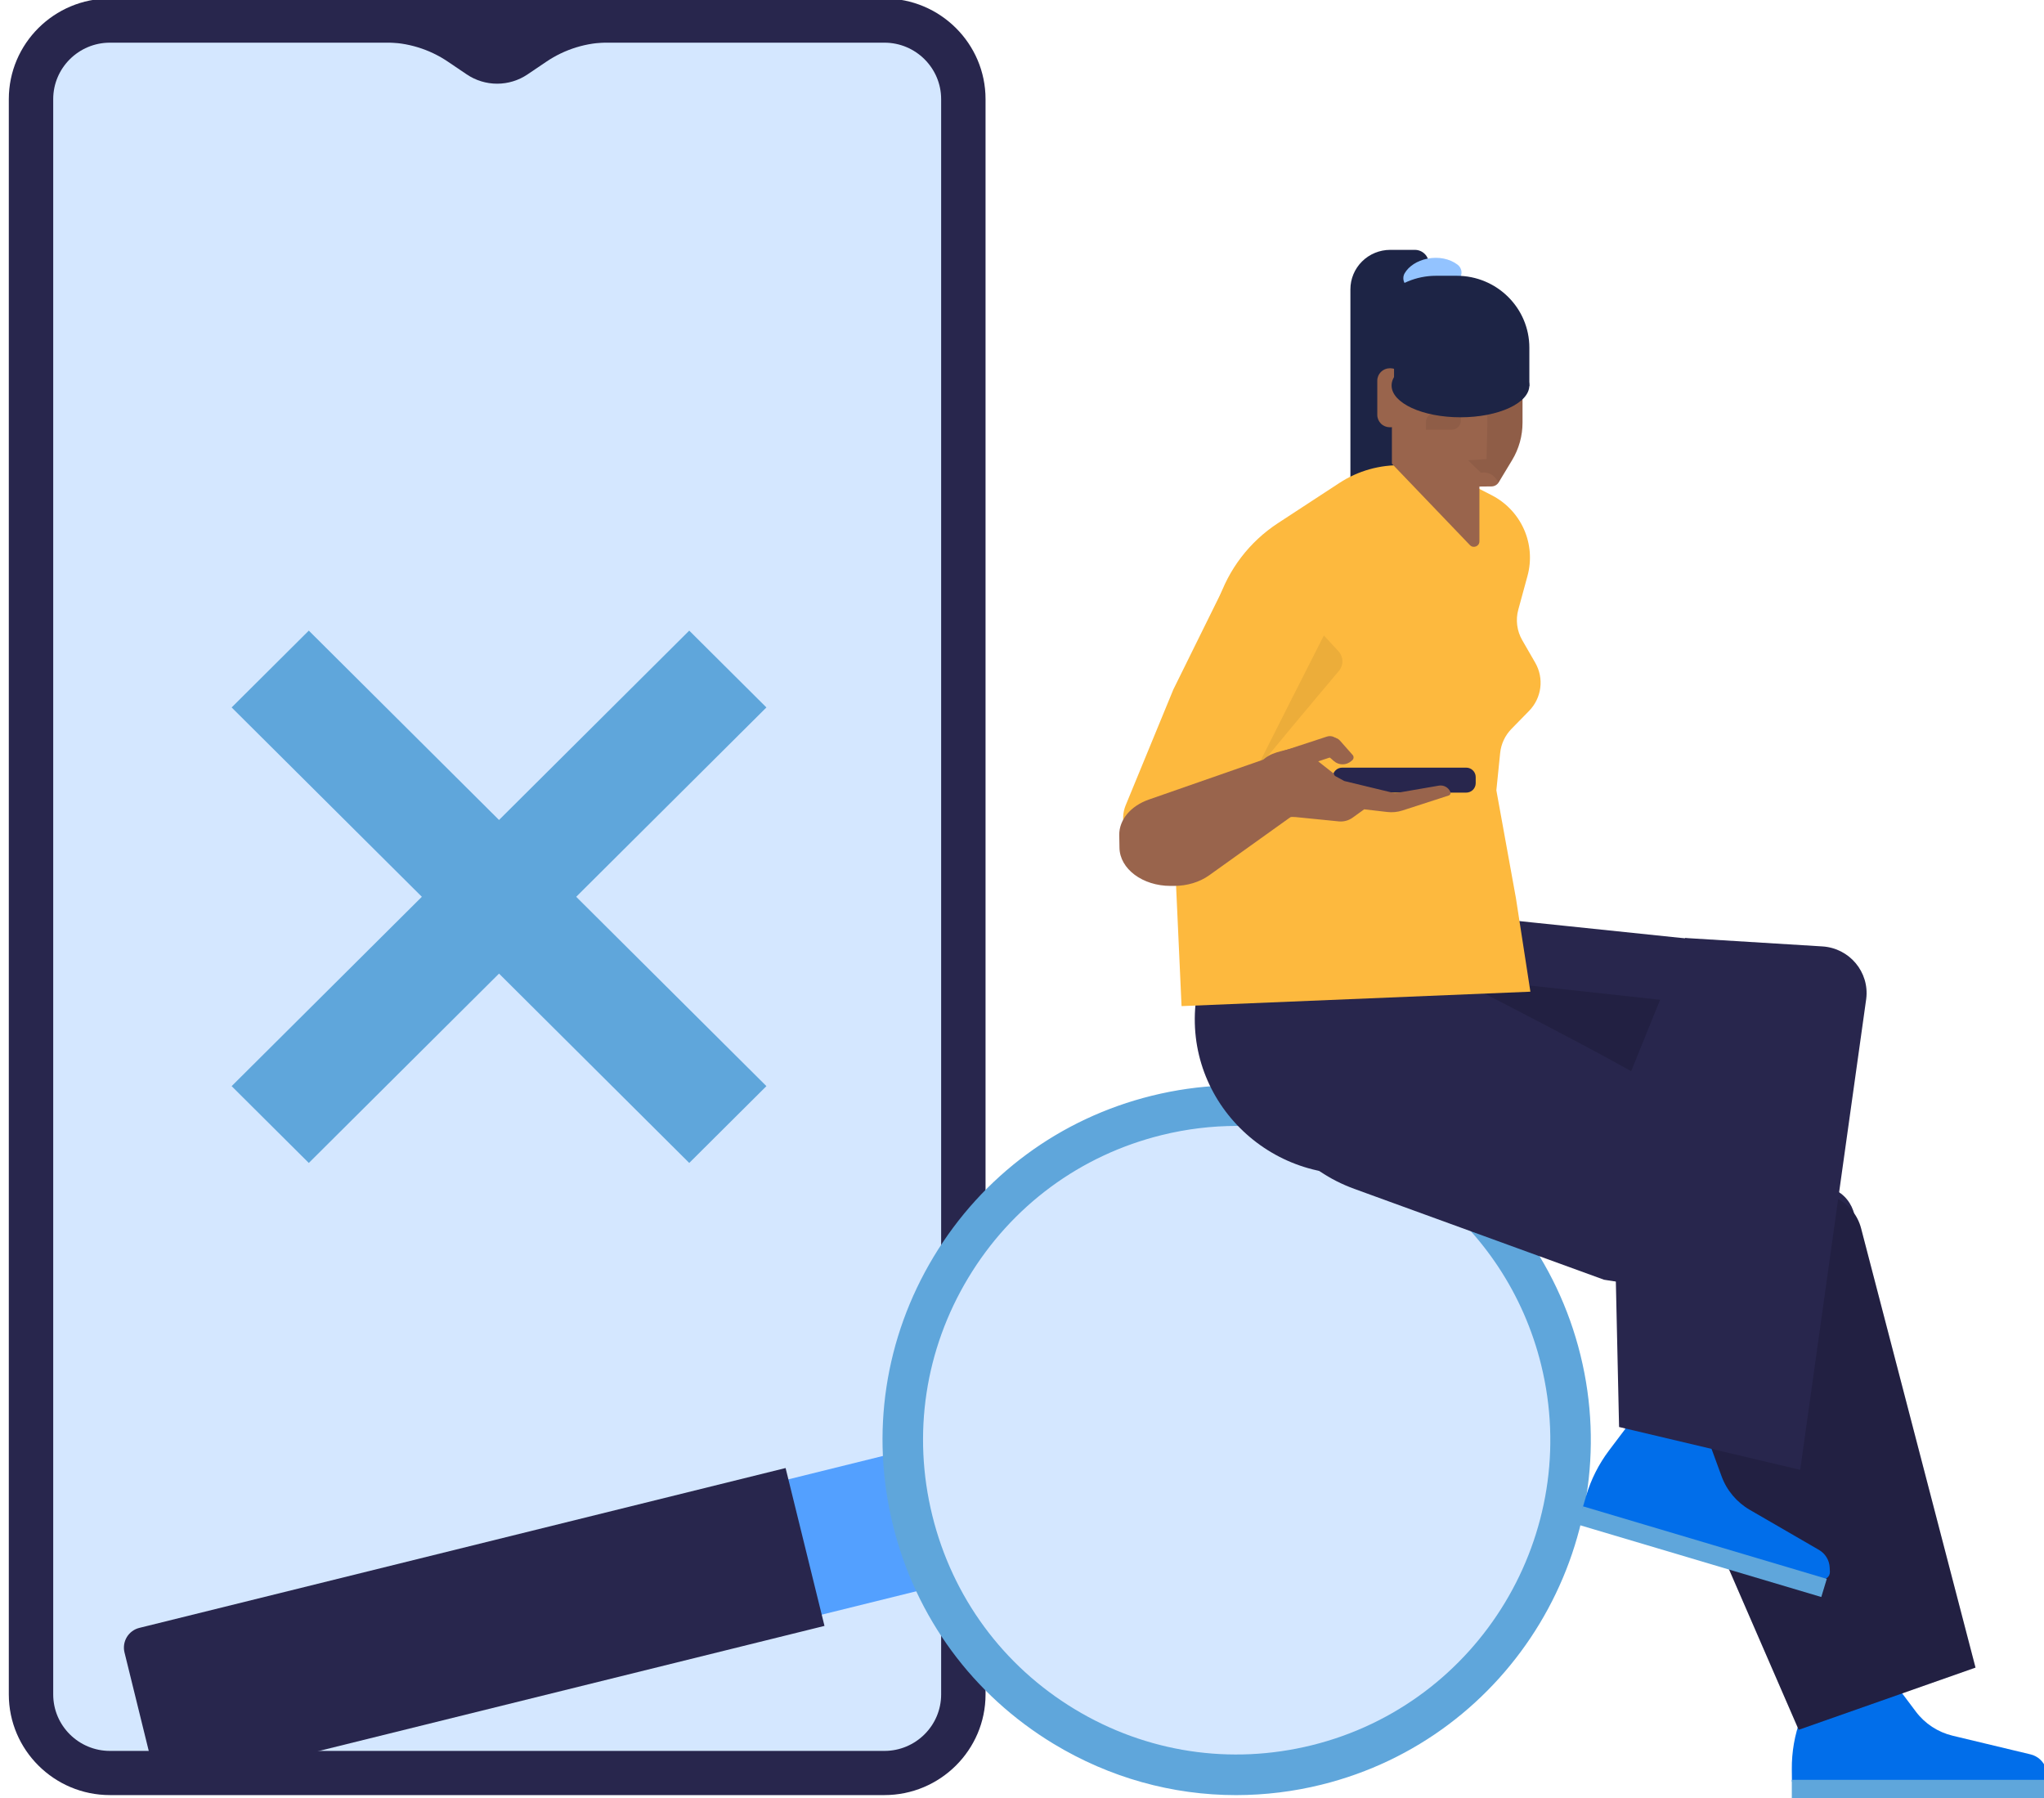 <svg width="183" height="161" viewBox="0 0 183 161" fill="none" xmlns="http://www.w3.org/2000/svg">
<g clip-path="url(#clip0_2631_17961)">
<g clip-path="url(#clip1_2631_17961)">
<path d="M9.844 158.73H79.183C83.086 158.73 86.249 155.582 86.249 151.698V8.875C86.249 4.992 83.086 1.844 79.183 1.844H9.844C5.941 1.844 2.777 4.992 2.777 8.875V151.698C2.777 155.581 5.941 158.73 9.844 158.73Z" fill="#D4E7FF"/>
<path d="M79.182 160.706H9.843C4.85 160.706 0.789 156.665 0.789 151.697V8.874C0.789 3.906 4.85 -0.135 9.843 -0.135H79.182C84.174 -0.135 88.236 3.906 88.236 8.874V151.697C88.236 156.665 84.174 160.706 79.182 160.706ZM9.843 3.82C7.042 3.82 4.764 6.088 4.764 8.874V151.697C4.764 154.484 7.042 156.751 9.843 156.751H79.182C81.982 156.751 84.261 154.484 84.261 151.697V8.874C84.261 6.088 81.982 3.82 79.182 3.82H9.843Z" fill="#28264D"/>
<path d="M44.509 0.844H26.703L28.094 3.796H34.467C36.479 3.796 38.443 4.398 40.106 5.524L41.784 6.658C42.588 7.202 43.537 7.493 44.51 7.493C45.482 7.493 46.431 7.202 47.235 6.658L48.913 5.524C50.576 4.398 52.541 3.796 54.552 3.796H60.925L62.316 0.844H44.509Z" fill="#28264D"/>
</g>
<g clip-path="url(#clip2_2631_17961)">
<path d="M81.817 129.66L84.802 141.775L58.203 148.355L55.219 136.24L81.817 129.66Z" fill="#53A0FF"/>
<path d="M13.759 158.543L11.147 147.938C11.089 147.706 11.079 147.465 11.114 147.229C11.15 146.993 11.232 146.767 11.355 146.563C11.478 146.358 11.64 146.18 11.832 146.039C12.024 145.897 12.241 145.795 12.473 145.738L70.335 131.426L73.817 145.56L15.954 159.872C15.723 159.929 15.483 159.94 15.248 159.904C15.012 159.869 14.786 159.787 14.582 159.663C14.378 159.54 14.201 159.377 14.06 159.185C13.918 158.993 13.816 158.775 13.759 158.543Z" fill="#28264D"/>
<path d="M110.723 158.88C127.229 158.88 140.609 145.473 140.609 128.933C140.609 112.394 127.229 98.986 110.723 98.986C94.217 98.986 80.836 112.394 80.836 128.933C80.836 145.473 94.217 158.88 110.723 158.88Z" fill="#D4E7FF"/>
<path d="M110.667 160.709C104.961 160.709 99.344 159.153 94.334 156.121C87.086 151.734 81.978 144.782 79.948 136.545C77.919 128.307 79.213 119.772 83.59 112.509C87.968 105.246 94.907 100.127 103.127 98.094C120.097 93.895 137.312 104.315 141.501 121.32C145.69 138.324 135.291 155.573 118.321 159.771C115.817 160.392 113.247 160.707 110.667 160.709ZM110.723 100.799C108.502 100.799 106.247 101.065 103.996 101.622C96.716 103.423 90.572 107.956 86.695 114.388C82.818 120.819 81.672 128.379 83.469 135.674C85.266 142.968 89.791 149.125 96.209 153.01C102.628 156.895 110.172 158.042 117.452 156.242C132.481 152.525 141.69 137.25 137.98 122.191C134.825 109.387 123.331 100.799 110.723 100.799Z" fill="#5FA6DB"/>
</g>
<g clip-path="url(#clip3_2631_17961)">
<path d="M20.738 63.334L27.647 56.457L68.617 97.236L61.708 104.113L20.738 63.334Z" fill="#5FA6DB"/>
<path d="M20.738 97.237L61.707 56.457L68.617 63.334L27.647 104.114L20.738 97.237Z" fill="#5FA6DB"/>
</g>
<g clip-path="url(#clip4_2631_17961)">
<path d="M160.433 89.307C160.819 87.249 159.386 84.94 157.292 84.675L129.163 81.747C125.87 81.368 107.942 82.869 107.942 82.869L107.087 89.455C105.882 98.728 114.086 106.506 123.384 104.905L146.852 100.861L158.273 95.979L160.433 89.307Z" fill="#28264D"/>
<path d="M165.192 112.415C166.566 110.825 166.493 108.116 164.813 106.848L137.951 89.249C135.292 87.287 119.013 79.697 119.013 79.697L114.944 84.975C109.217 92.406 112.39 103.207 121.248 106.432L143.609 114.568L159.952 117.121L165.192 112.415Z" fill="#28264D"/>
<path d="M183.296 158.665L183.167 158.297C183.061 157.993 182.879 157.721 182.638 157.504C182.398 157.288 182.106 157.135 181.79 157.06L174.823 155.391C173.502 155.075 172.335 154.31 171.525 153.23L169.923 151.096C169.742 150.855 169.507 150.66 169.237 150.525C168.966 150.39 168.668 150.32 168.365 150.32H162.027V151.658L161.207 153.879C160.674 155.324 160.408 156.853 160.422 158.392L160.433 159.517H170.296L170.296 159.518H182.684C182.788 159.518 182.89 159.494 182.982 159.447C183.074 159.4 183.153 159.332 183.213 159.248C183.273 159.165 183.312 159.068 183.326 158.966C183.341 158.865 183.331 158.762 183.296 158.665Z" fill="#016EEA"/>
<path d="M160.422 159.34H183.211V161.036H160.422V159.34Z" fill="#5FA6DB"/>
<path d="M161.037 154.86L176.868 149.293L166.621 109.958C166.007 107.62 163.529 106.28 161.213 107.035L149.524 110.845L149.496 123.765C149.489 126.887 150.161 129.974 151.464 132.816L161.037 154.86Z" fill="#28264D"/>
<path opacity="0.15" d="M152.513 89.929L148.691 95.497C148.691 95.497 149.365 98.392 148.241 97.279C147.117 96.165 130.031 87.478 130.031 87.478L152.513 89.929Z" fill="black"/>
<path d="M127.921 43.811H120.902V25.902C120.902 24.965 121.278 24.066 121.947 23.404C122.615 22.741 123.522 22.369 124.468 22.369H126.673C127.004 22.369 127.321 22.499 127.555 22.731C127.79 22.963 127.921 23.278 127.921 23.606L127.921 43.811Z" fill="#1D2445"/>
<path d="M119.916 43.238L114.419 46.833C111.867 48.5 109.969 50.985 109.042 53.872C107.627 58.286 105.668 64.779 105.378 67.74C105.177 69.794 105.288 79.155 105.288 79.155L105.785 90.073L137.017 88.781L135.722 80.409L133.97 70.754L134.31 67.409C134.393 66.599 134.749 65.841 135.32 65.256L136.902 63.639C137.452 63.077 137.802 62.352 137.901 61.575C138 60.798 137.841 60.01 137.449 59.33L136.288 57.316C135.809 56.486 135.682 55.502 135.933 54.58L136.759 51.552C137.136 50.166 137.023 48.694 136.439 47.38C135.855 46.067 134.834 44.991 133.547 44.332L128.483 41.74L125.55 41.653C123.552 41.593 121.584 42.147 119.916 43.238Z" fill="#FDB93E"/>
<path d="M102.801 76.322L101.981 75.807C101.373 75.426 100.92 74.846 100.7 74.167C100.481 73.488 100.51 72.754 100.782 72.094L105.051 61.725L109.329 53.062C110.62 50.448 113.943 49.565 116.381 51.188L121.432 54.552L106.895 75.295C106.701 75.636 106.44 75.935 106.127 76.174C105.813 76.412 105.454 76.584 105.07 76.68C104.687 76.776 104.289 76.794 103.898 76.732C103.508 76.671 103.135 76.531 102.801 76.322Z" fill="#FDB93E"/>
<path d="M126.539 25.798C126.381 25.798 126.227 25.756 126.09 25.678C125.954 25.6 125.84 25.488 125.761 25.353C125.682 25.218 125.641 25.064 125.641 24.908C125.64 24.752 125.682 24.598 125.76 24.463C126.128 23.829 126.883 23.341 127.78 23.159C128.776 22.956 129.765 23.149 130.492 23.69C130.587 23.761 130.666 23.849 130.726 23.949C130.787 24.05 130.826 24.161 130.843 24.277C130.859 24.393 130.853 24.511 130.823 24.624C130.794 24.738 130.743 24.844 130.672 24.938C130.601 25.031 130.512 25.11 130.41 25.17C130.309 25.229 130.196 25.268 130.079 25.285C129.962 25.301 129.843 25.295 129.729 25.266C129.615 25.237 129.507 25.186 129.413 25.115C129.102 24.884 128.625 24.806 128.142 24.904C127.703 24.994 127.408 25.198 127.32 25.351C127.241 25.487 127.127 25.6 126.99 25.678C126.853 25.757 126.697 25.798 126.539 25.798Z" fill="#93C3FF"/>
<path d="M126.451 38.281L136.924 34.57V31.131C136.924 27.573 134.013 24.689 130.422 24.689H128.576C124.985 24.689 122.074 27.573 122.074 31.131V33.944C122.075 36.339 124.034 38.281 126.451 38.281Z" fill="#1D2445"/>
<path d="M132.453 48.467V34.051H124.617V41.513L131.604 48.803C131.91 49.123 132.453 48.908 132.453 48.467Z" fill="#99644C"/>
<path d="M124.684 39.501L128.642 43.372C128.714 43.442 128.799 43.498 128.893 43.535C128.987 43.573 129.087 43.592 129.188 43.591L133.532 43.547C133.664 43.546 133.793 43.511 133.906 43.447C134.02 43.382 134.116 43.289 134.183 43.177L135.382 41.19C135.99 40.181 136.311 39.028 136.311 37.853V33.969H124.684L124.684 39.501Z" fill="#99644C"/>
<path opacity="0.07" d="M129.972 38.471H127.664V37.784C127.664 37.335 128.031 36.971 128.485 36.971H130.793V37.658C130.793 37.873 130.707 38.08 130.553 38.233C130.399 38.385 130.19 38.471 129.972 38.471ZM133.16 36.021V38.071L133.09 41.1L131.44 41.209L132.585 42.321C132.585 42.321 133.017 42.215 133.483 42.455C133.978 42.711 134.154 43.309 134.186 43.177C134.218 43.043 134.802 42.079 135.35 41.192C135.981 40.171 136.314 38.998 136.315 37.801L136.317 34.57L133.16 36.021Z" fill="black"/>
<path d="M124.426 32.969H124.492C124.789 32.97 125.072 33.087 125.282 33.294C125.491 33.502 125.609 33.783 125.61 34.076V37.144C125.609 37.437 125.491 37.718 125.282 37.926C125.072 38.133 124.789 38.25 124.492 38.251H124.426C124.13 38.25 123.846 38.133 123.637 37.926C123.428 37.718 123.31 37.437 123.309 37.144V34.076C123.31 33.783 123.428 33.502 123.637 33.294C123.846 33.087 124.13 32.97 124.426 32.969Z" fill="#99644C"/>
<path d="M130.756 37.358C134.162 37.358 136.922 36.084 136.922 34.512C136.922 32.94 134.162 31.666 130.756 31.666C127.351 31.666 124.59 32.94 124.59 34.512C124.59 36.084 127.351 37.358 130.756 37.358Z" fill="#1D2445"/>
<path d="M124.809 30.691H126.888V34.595H124.809V30.691Z" fill="#1D2445"/>
<path opacity="0.07" d="M119.832 58.303L118.527 56.893C118.527 56.893 111.999 69.738 112.354 69.145C112.641 68.665 117.889 62.419 119.876 60.06C120.084 59.812 120.195 59.497 120.187 59.173C120.179 58.85 120.053 58.541 119.832 58.303Z" fill="black"/>
<path d="M114.428 67.545L102.864 71.579C101.226 72.15 100.185 73.397 100.207 74.763L100.226 75.894C100.256 77.788 102.293 79.311 104.794 79.311H105.116C106.283 79.311 107.403 78.973 108.252 78.366L116.895 72.183L114.428 67.545Z" fill="#99644C"/>
<path d="M131.269 70.96H120.171C119.946 70.96 119.73 70.87 119.57 70.712C119.411 70.555 119.321 70.34 119.32 70.117V69.566C119.32 69.102 119.703 68.723 120.171 68.723H131.269C131.737 68.723 132.12 69.102 132.12 69.566V70.117C132.119 70.34 132.029 70.555 131.87 70.712C131.71 70.87 131.494 70.96 131.269 70.96Z" fill="#28264D"/>
<path d="M107.57 73.144L109.754 76.714L112.377 74.842C112.781 74.274 113.327 73.819 113.961 73.522C114.596 73.226 115.297 73.097 115.996 73.149L116.027 73.152L119.853 73.534C120.297 73.58 120.742 73.461 121.102 73.2L122.137 72.454L124.179 72.691C124.645 72.749 125.119 72.704 125.564 72.558L129.705 71.217C129.735 71.208 129.763 71.193 129.787 71.173C129.81 71.153 129.83 71.128 129.844 71.1C129.859 71.073 129.867 71.043 129.87 71.012C129.872 70.981 129.869 70.95 129.859 70.921C129.857 70.919 129.857 70.917 129.857 70.916L129.852 70.904C129.772 70.706 129.626 70.542 129.438 70.438C129.25 70.334 129.032 70.297 128.82 70.334L124.884 71.015L120.356 69.921L119.563 69.488C119.524 69.466 119.491 69.435 119.467 69.396C119.443 69.358 119.43 69.314 119.428 69.27L117.887 68.057V66.636C117.53 66.611 117.172 66.638 116.823 66.715L115 67.171C113.963 67.43 113.187 67.621 112.394 68.877L107.57 73.144Z" fill="#99644C"/>
<path d="M118.012 66.899L119.427 68.138C119.869 68.524 120.531 68.525 120.973 68.141L121.071 68.057C121.104 68.028 121.131 67.993 121.151 67.954C121.17 67.915 121.182 67.873 121.185 67.829C121.187 67.786 121.182 67.742 121.168 67.701C121.154 67.66 121.131 67.622 121.102 67.589L119.969 66.305C119.822 66.139 119.616 66.038 119.394 66.023C119.173 66.009 118.955 66.082 118.788 66.227L118.012 66.899Z" fill="#99644C"/>
<path d="M118.803 65.942L114.305 67.417L115.051 69.145L120.189 67.438L119.859 66.466C119.789 66.258 119.639 66.086 119.441 65.988C119.243 65.89 119.013 65.874 118.803 65.942Z" fill="#99644C"/>
<path opacity="0.15" d="M161.037 154.86L176.868 149.293L166.621 109.958C166.007 107.62 163.529 106.28 161.213 107.035L149.524 110.845L149.496 123.765C149.489 126.887 150.161 129.974 151.464 132.816L161.037 154.86Z" fill="black"/>
<path d="M163.83 140.723L163.813 140.334C163.799 140.012 163.704 139.699 163.536 139.424C163.368 139.148 163.133 138.919 162.853 138.756L156.664 135.172C155.491 134.493 154.595 133.428 154.133 132.163L153.218 129.663C153.115 129.38 152.947 129.126 152.727 128.92C152.507 128.714 152.241 128.562 151.951 128.476L145.88 126.67L145.492 127.952L144.063 129.845C143.132 131.078 142.434 132.466 142.001 133.944L141.684 135.025L151.13 137.835L151.13 137.835L162.995 141.365C163.094 141.395 163.199 141.4 163.3 141.382C163.402 141.363 163.498 141.321 163.58 141.258C163.662 141.195 163.727 141.114 163.77 141.02C163.814 140.927 163.834 140.825 163.83 140.723Z" fill="#016EEA"/>
<path d="M141.726 134.855L163.554 141.349L163.061 142.973L141.234 136.48L141.726 134.855Z" fill="#5FA6DB"/>
<path d="M144.956 127.752L161.173 131.589L167.083 89.428C167.388 87.032 165.588 84.877 163.154 84.728L150.872 83.973L146.013 95.962C144.838 98.859 144.307 101.972 144.454 105.091L144.956 127.752Z" fill="#28264D"/>
</g>
</g>
<defs>
<clipPath id="clip0_2631_17961">
<rect width="183" height="161" fill="white"/>
</clipPath>
<clipPath id="clip1_2631_17961">
<rect width="87.447" height="160.841" fill="white" transform="translate(0.789 -0.135)"/>
</clipPath>
<clipPath id="clip2_2631_17961">
<rect width="131.336" height="63.542" fill="white" transform="translate(11.094 97.162)"/>
</clipPath>
<clipPath id="clip3_2631_17961">
<rect width="47.88" height="47.657" fill="white" transform="translate(20.738 56.457)"/>
</clipPath>
<clipPath id="clip4_2631_17961">
<rect width="83.124" height="138.668" fill="white" transform="translate(100.207 22.369)"/>
</clipPath>
</defs>
</svg>
